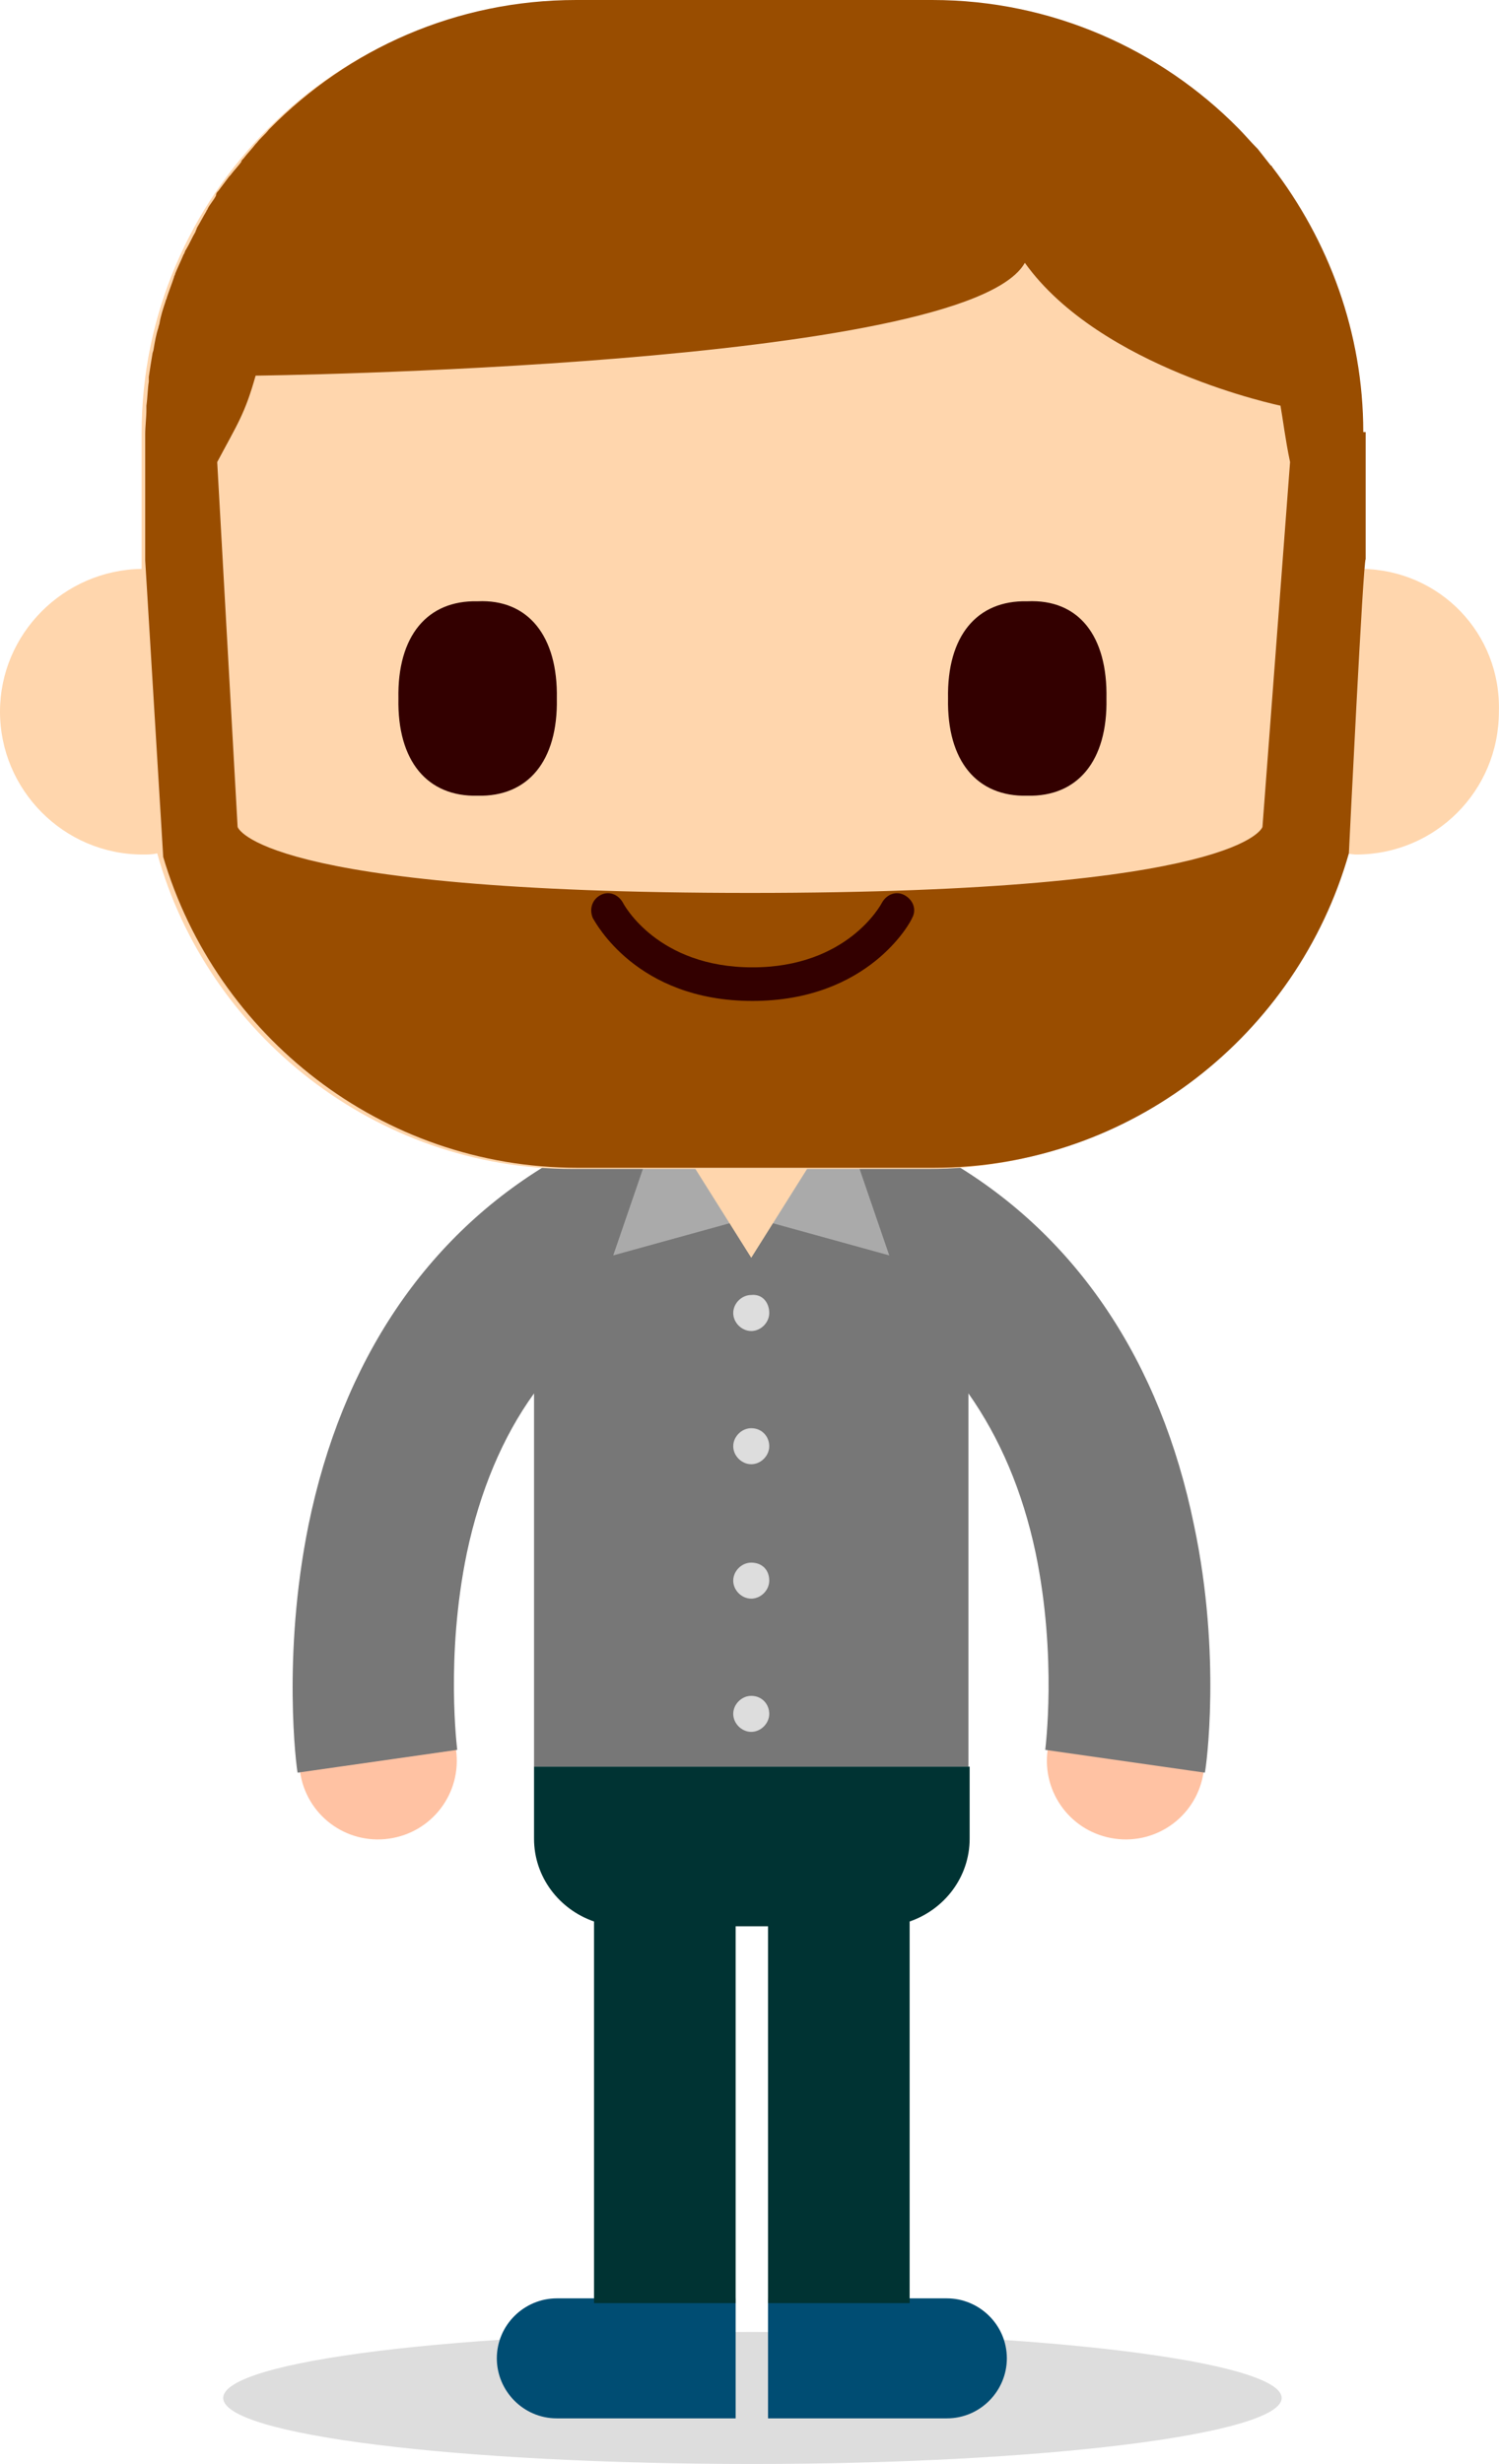 <?xml version="1.0" encoding="UTF-8"?>
<svg xmlns="http://www.w3.org/2000/svg" id="Layer_2" width="124.91" height="205.3" viewBox="0 0 124.91 205.3">
  <defs>
    <style>.cls-1{fill:#004d73;}.cls-2{fill:#033;}.cls-3{fill:#ffd6ad;}.cls-4{fill:#ffc2a3;}.cls-5{fill:#994d00;}.cls-6{fill:#300;}.cls-7{fill:#aaa;}.cls-8{fill:#ddd;}.cls-9{fill:#777;}</style>
  </defs>
  <g id="Layer_3">
    <path class="cls-8" d="m106.8,199.8c0,3-19.7,5.5-44.1,5.5s-44.1-2.4-44.1-5.5,19.7-5.5,44.1-5.5,44.1,2.5,44.1,5.5Z"></path>
    <path class="cls-1" d="m61.3,201.5h-14.9c-2.8,0-5-2.3-5-5h0c0-2.8,2.3-5,5-5h14.9v10Z"></path>
    <path class="cls-1" d="m64,201.5h14.9c2.8,0,5-2.3,5-5h0c0-2.8-2.3-5-5-5h-14.9v10Z"></path>
    <path class="cls-4" d="m25,147.6c.5,3.6,3.8,6.1,7.4,5.6s6.1-3.8,5.6-7.4c-.5-3.6-3.8-6.1-7.4-5.6-3.7.5-6.2,3.8-5.6,7.4Z"></path>
    <path class="cls-4" d="m87.3,145.8c-.5,3.6,2,6.9,5.6,7.4s6.9-2,7.4-5.6-2-6.9-5.6-7.4c-3.6-.5-6.9,2-7.4,5.6Z"></path>
    <path class="cls-9" d="m99.5,127.1c-2.8-13.7-9.8-24.1-20.3-30.3-1.2-1.5-3.1-2.5-5.2-2.5h-22.8c-2.1,0-4,1-5.2,2.5-10.5,6.2-17.5,16.6-20.3,30.3-2.2,10.9-1,20.2-.9,20.6l13.3-1.9c0-.1-1-7.7.8-16.4,1.1-5.2,3-9.7,5.6-13.3v31.1h36.2v-31.1c2.6,3.7,4.5,8.1,5.6,13.3,1.8,8.7.8,16.3.8,16.4l13.3,1.9c.1-.4,1.4-9.7-.9-20.6Z"></path>
    <path class="cls-2" d="m44.5,147.2v6c0,3.2,2.1,5.9,5,6.9v31.8h11.8v-31.4h2.7v31.4h11.8v-31.8c2.9-1,5-3.7,5-6.9v-6h-36.3Z"></path>
    <polygon class="cls-7" points="51.1 104.6 61.6 101.7 58.5 94.4 54.6 94.4 51.1 104.6"></polygon>
    <polygon class="cls-7" points="74.1 104.6 63.6 101.7 66.8 94.4 70.6 94.4 74.1 104.6"></polygon>
    <path class="cls-3" d="m62.6,104.8l6.6-10.5h-13.2l6.6,10.5Z"></path>
    <path class="cls-8" d="m64.1,109.4c0,.8-.7,1.5-1.5,1.5s-1.5-.7-1.5-1.5.7-1.5,1.5-1.5c.9-.1,1.5.6,1.5,1.5Z"></path>
    <path class="cls-8" d="m64.1,120.5c0,.8-.7,1.5-1.5,1.5s-1.5-.7-1.5-1.5.7-1.5,1.5-1.5c.9,0,1.5.7,1.5,1.5Z"></path>
    <path class="cls-8" d="m64.1,131.7c0,.8-.7,1.5-1.5,1.5s-1.5-.7-1.5-1.5.7-1.5,1.5-1.5c.9,0,1.5.6,1.5,1.5Z"></path>
    <path class="cls-8" d="m64.1,142.8c0,.8-.7,1.5-1.5,1.5s-1.5-.7-1.5-1.5.7-1.5,1.5-1.5c.9,0,1.5.7,1.5,1.5Z"></path>
    <path class="cls-3" d="m113.5,47.4v-11.3C113.5,16.3,97.3.1,77.5.1h-29.7C28,.1,11.8,16.3,11.8,36.1v11.3c-6.5.1-11.8,5.4-11.8,11.9s5.3,11.9,11.9,11.9c.4,0,.8,0,1.2-.1,4.2,15.1,18.2,26.3,34.6,26.3h29.7c16.4,0,30.4-11.2,34.6-26.3.3,0,.7.1,1,.1,6.6,0,11.9-5.3,11.9-11.9.2-6.5-4.9-11.8-11.4-11.9Z"></path>
    <path class="cls-5" d="m113.6,36c0-8.3-2.9-16-7.6-22.1h0s0-.1-.1-.1c-.4-.5-.7-.9-1.1-1.4l-.1-.1c-.5-.5-1-1.1-1.5-1.6h0c-6.5-6.6-15.6-10.7-25.5-10.7h-29.7c-10,0-19,4.1-25.5,10.7h0l-.1.1c-.3.4-.7.7-1,1.1l-.1.1c-.3.4-.7.8-1,1.2-.1.1-.2.2-.2.3-.3.4-.6.7-.9,1.1l-.1.1c-.3.4-.6.8-.9,1.2-.1.1-.2.2-.2.4-.2.4-.5.7-.7,1.1,0,.1-.1.1-.1.2h0c-.3.5-.5.9-.8,1.4h0c0,.1-.1.2-.1.3-.3.5-.5,1-.8,1.5-.1.1-.1.3-.2.4-.2.5-.5,1.1-.7,1.6,0,.1-.1.2-.1.3-.2.6-.4,1.1-.6,1.7,0,.1-.1.2-.1.3-.2.6-.4,1.2-.5,1.8,0,.1-.1.3-.1.4-.2.6-.3,1.2-.4,1.8,0,.1-.1.3-.1.4-.1.6-.2,1.2-.3,1.9v.4c-.1.6-.1,1.3-.2,2v.3c0,.7-.1,1.4-.1,2.1h0v10.5h0l1.5,24.7c4.4,14.9,18.2,25.9,34.5,25.9h29.7c16.4,0,30.3-11.1,34.6-26.2,0,0,1.2-24.6,1.4-24.5v-10.6h-.2Zm-8.4,32.9s-1.6,5.5-42.7,5.5-42.7-5.5-42.7-5.5l-1.7-30.4c1.7-3.2,2.3-4,3.2-7.2,0,0,59.2-.7,64.1-9.4,6.3,8.8,21.3,11.9,21.3,11.9.2,1.1.4,2.8.8,4.7l-2.3,30.4Z"></path>
    <path class="cls-6" d="m46.4,58.2c.1,5.2-2.4,8.2-6.6,8.1-4.2.1-6.7-2.9-6.6-8.1-.1-5.2,2.4-8.2,6.6-8.1,4.2-.2,6.7,2.9,6.6,8.1Z"></path>
    <path class="cls-6" d="m92.2,58.2c.1,5.2-2.4,8.2-6.6,8.1-4.2.1-6.7-2.9-6.6-8.1-.1-5.2,2.4-8.2,6.6-8.1,4.3-.2,6.7,2.9,6.6,8.1Z"></path>
    <path class="cls-6" d="m62.7,83.4c-9.7,0-13.1-6.6-13.3-6.9-.3-.7-.1-1.5.6-1.9s1.5-.1,1.9.6c.1.2,2.9,5.4,10.8,5.4s10.7-5.2,10.8-5.4c.4-.7,1.2-1,1.9-.6.7.4,1,1.2.6,1.9-.1.3-3.6,6.9-13.3,6.9Z"></path>
  </g>
</svg>
